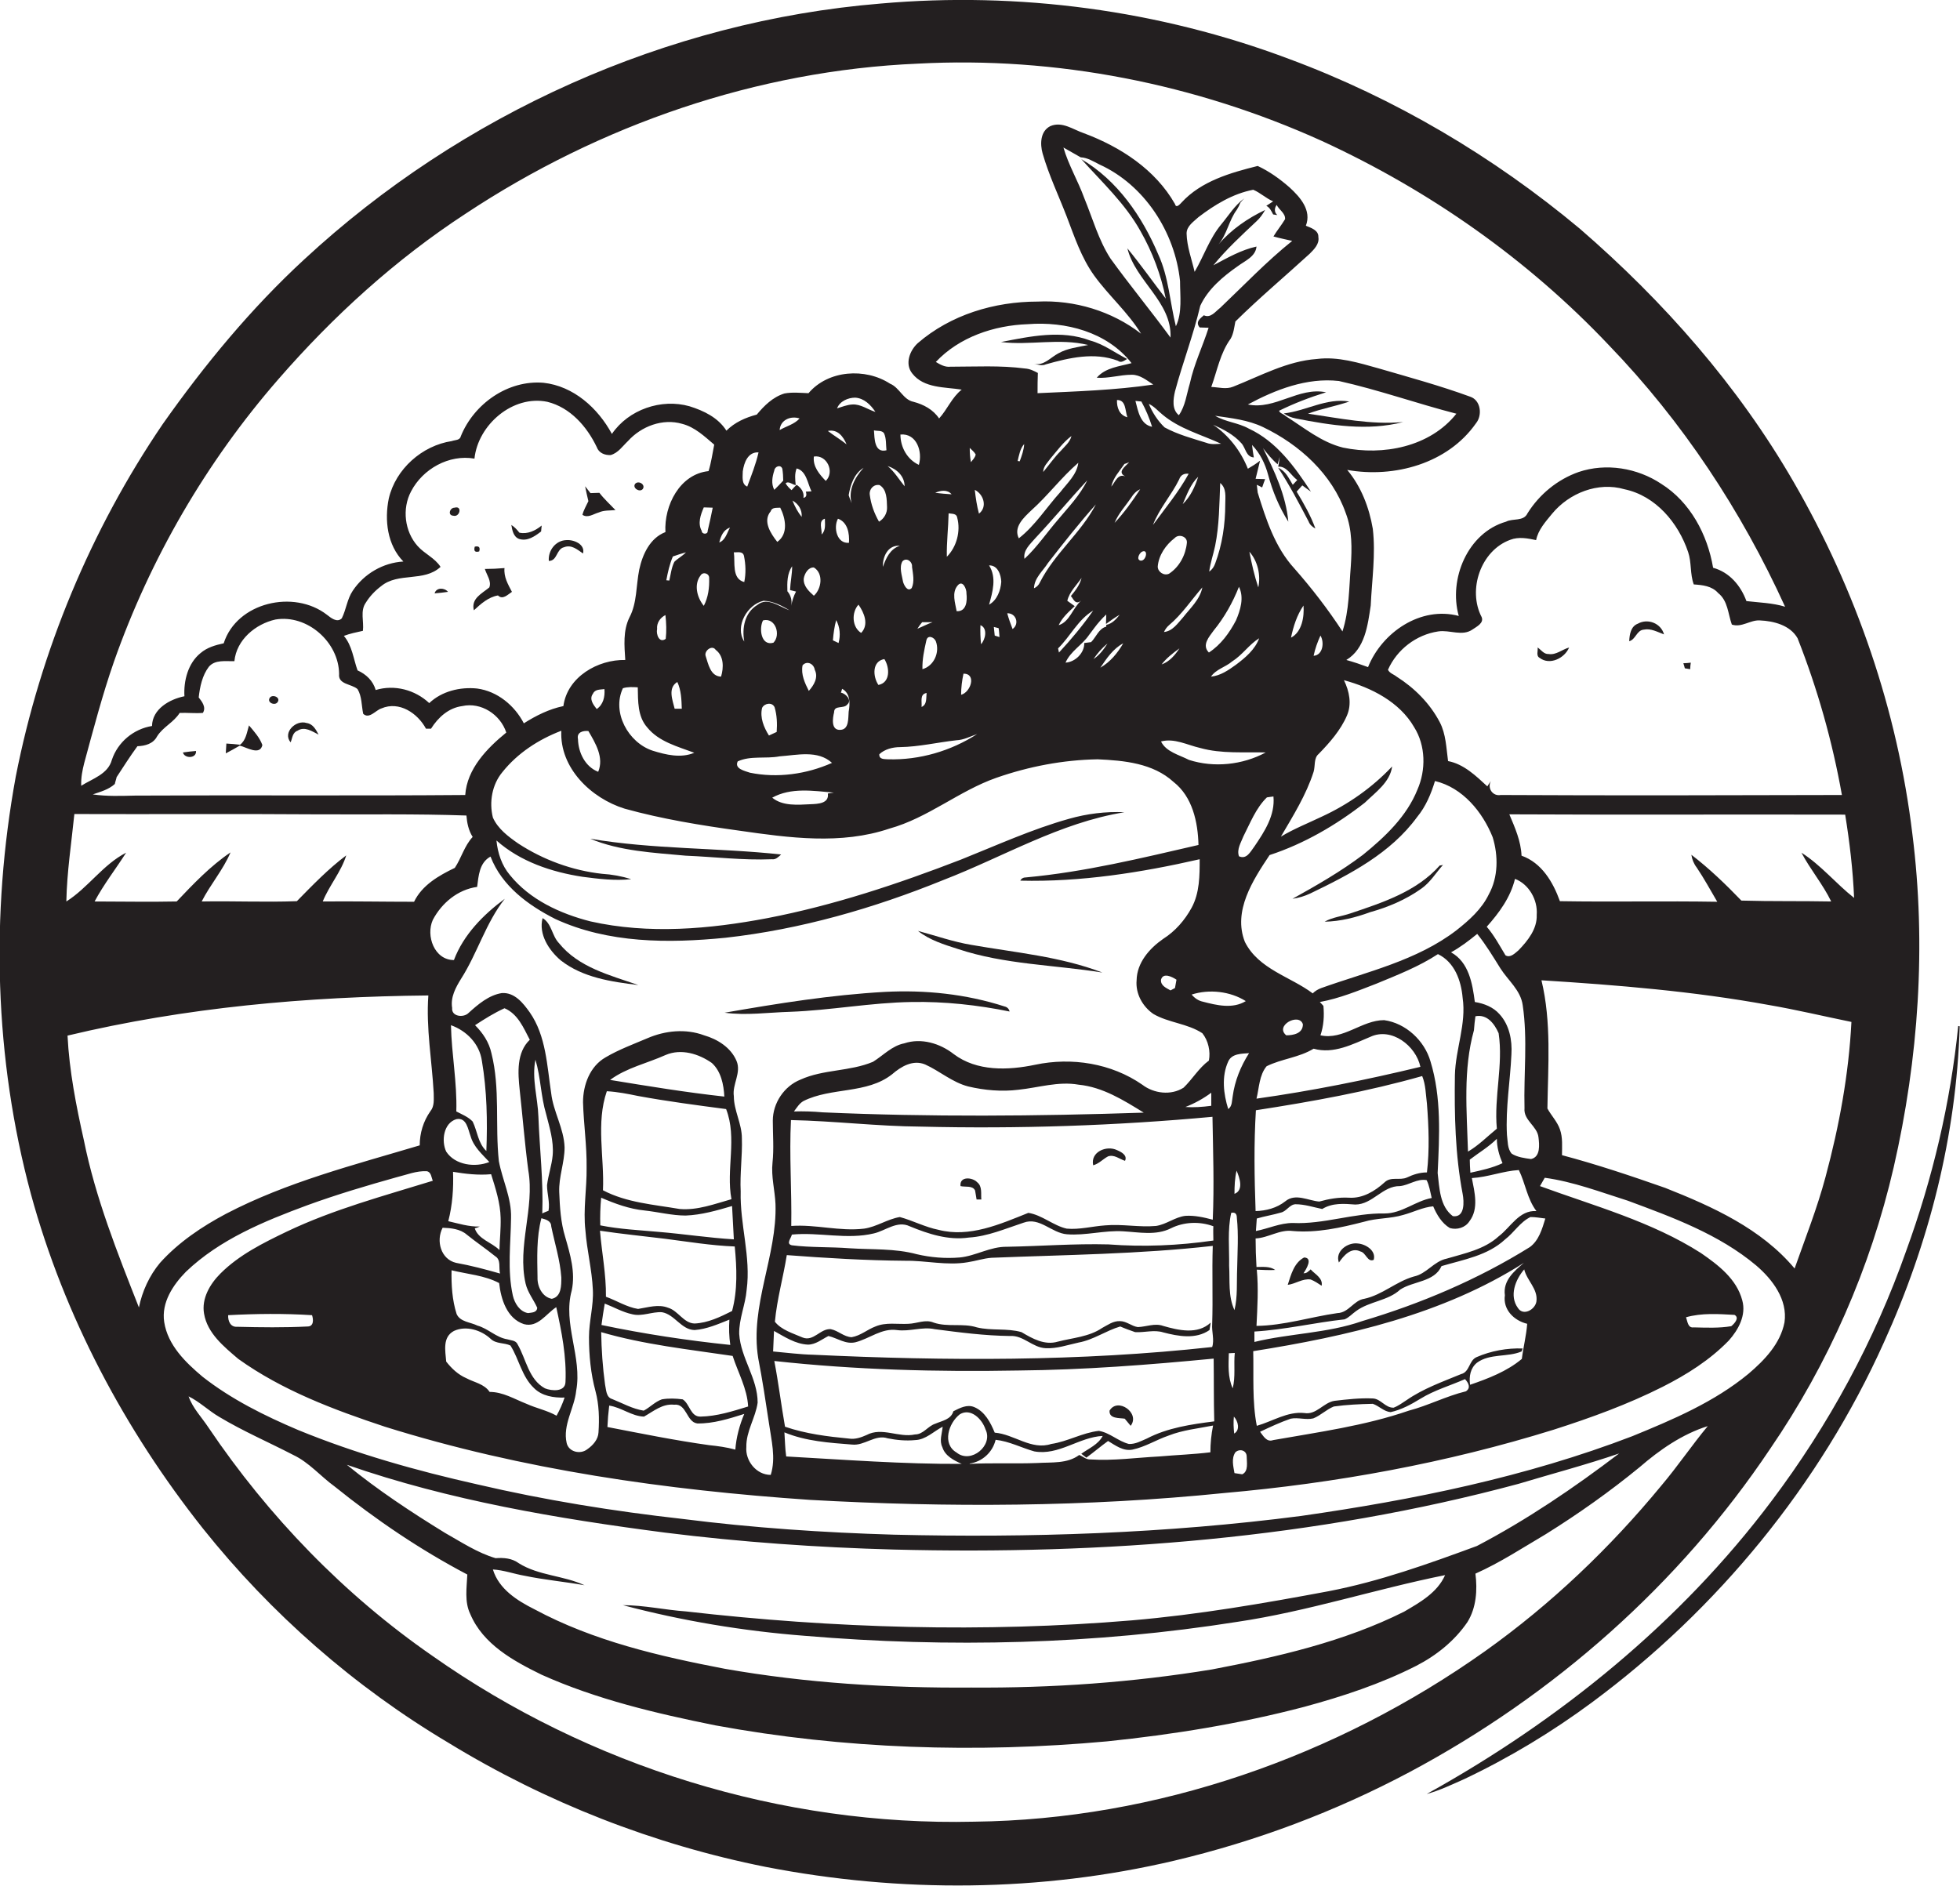 <?xml version="1.0" encoding="utf-8"?>
<!-- Generator: Adobe Illustrator 19.2.0, SVG Export Plug-In . SVG Version: 6.00 Build 0)  -->
<svg version="1.1" id="Layer_1" xmlns="http://www.w3.org/2000/svg" xmlns:xlink="http://www.w3.org/1999/xlink" x="0px" y="0px"
	 viewBox="0 0 658.9 634" enable-background="new 0 0 658.9 634" xml:space="preserve">
<g>
	<path fill="#231F20" d="M595.1,487.1c19.6-28.6,33.7-60.8,41.5-94.6c8.4-36.6,11-74.7,6.3-112c-5-41.6-18.9-82.1-39.9-118.4
		c-18.7-32.4-43.7-60.8-71.9-85.2C502,52.6,468.9,33,433.3,19.8C389.7,3.4,342.4-2.9,296,1.2c-71.8,5.9-140.9,37.1-193.7,86
		c-17.9,16.5-33.5,35.4-47.6,55.4c-24.2,35.6-41.1,76.3-49.4,118.5c-8.5,46.4-7.2,94.8,5.1,140.4c11.2,41,31.5,79.2,57.8,112.4
		c22.9,28.7,51,53.3,82.6,72.1c32.7,20,69,34.2,106.6,41.7c45.3,8.8,92.4,8.5,137.4-2.1c27.5-6.5,54.1-16.5,79.1-29.8
		C522.3,570,564.6,532.7,595.1,487.1z M613.7,395.7c-2.8,10.5-6.8,20.6-10.4,30.8c-11.2-13.4-27.6-20.8-43.5-27.1
		c-11.4-4-23-7.9-34.7-11c0-2.9,0.3-5.9-0.7-8.7c-0.9-2.6-2.9-4.6-4.2-7c0.2-14.4,1.4-29-2-43.1c25.6,1.6,51.2,3.7,76.4,8.3
		c9.3,1.6,18.5,3.8,27.8,5.7C621.5,361.2,618.3,378.6,613.7,395.7z M623.3,301.9c-6.1-4.8-11.1-11-17.7-15.2c3,5.7,7.2,10.6,10,16.4
		c-10.1-0.2-20.1,0-30.2-0.3c-5.3-5.5-10.8-10.8-16.8-15.4c0.2,1.5,0.8,3,1.8,4.3c2.5,3.7,4.6,7.6,6.9,11.5
		c-17.7-0.3-35.3,0.1-52.9-0.2c-2.3-6.4-6.1-12.9-12.9-15.3c-0.2-4.9-2.2-9.4-4.1-13.9c37.6,0.2,75.3,0,112.9,0.1
		C621.8,283.2,622.9,292.5,623.3,301.9z M496.4,456.3c-2.6,1.1-2.3,5-5.2,5.7c-6.3,2.6-12.8,4.9-18.4,8.8c-1.4,0.9-2.7,1.9-4.3,2.5
		c-2.8,0.1-4.3-3-7-3.1c-4.3-0.2-8.6,0.3-12.9,0.8c-3.7,0.6-6.1,4.8-10.1,4.1c-5.7-0.6-10.7,2.8-16,4.3c-1.6-8.2-1-16.8-1.2-25.1
		c31.5-5,63.7-12.3,91-29.7c-3.3,2.8-7.1,6-6.4,10.9c-0.7,4.8,3,8.5,7.5,9.6c-0.3,4-1.3,7.8-1.8,11.8c-5,4.2-11.3,6.6-17.4,8.7
		c-0.4-2.8,0.1-5.6,2.3-7.4c4.3-3.2,10.4-1.8,15-3.8l0.4-1C506.7,453.2,501.2,454.2,496.4,456.3z M492.8,467.8
		c-6.6,1.6-12.7,4.8-19.2,6.5c-14.8,5.1-30.3,7.2-45.6,9.9c-2.2,0.8-3.3-1.4-4.4-2.8c3.4-1.6,6.8-3.2,10.3-4.4
		c2.5-0.5,5.1,0.5,7.6-0.1c2.5-1,4.4-3,6.9-4c4.3-0.6,8.7-0.8,13.1-0.9c2.1,0.7,3.7,2.6,6,2.8c3.6-0.8,6.9-2.6,10-4.5
		c4.7-2.9,10-4.4,15-6.6C493.6,464.9,494.6,466.6,492.8,467.8z M415.8,409.5c0.6,5.7,0.2,11.4,0.1,17.1c-0.2,4.6,0.2,9.3-0.9,13.9
		c-2.2-4.7-1.5-10-1.8-14.9c0.1-5.9-0.6-12,0.7-17.8C415.2,407.5,415.8,408.1,415.8,409.5z M415,401.4c0-2.6,0.1-5.2,0.7-7.8
		C416.7,395.9,418.2,400.2,415,401.4z M414.9,482c-0.2-1.9-0.3-3.8-0.1-5.7C416.2,477.8,417,480.8,414.9,482z M413.1,455
		c0.5,0,1.5-0.1,2-0.1c-0.4,3.9,0.3,8-0.7,11.9C412.7,463,413,459,413.1,455z M415.3,488.3c1.4-1.3,3.7-0.7,3.8,1.3
		c0,2,0.7,5.1-1.5,6.1c-0.7-0.1-2-0.3-2.6-0.4C414.6,493,413.9,490.4,415.3,488.3z M414.4,368.6c-0.3,1.5-0.1,3.3-1.5,4.3
		c-1.6-5.1-2.3-11,0-16c1.2-2.7,4.5-2.6,7-2.8C417.1,358.5,415.1,363.4,414.4,368.6z M316.8,486.6c0.9,2.9,3.8,4.4,6.5,5.6
		c-19.7,0.1-39.3-1.4-59-2.5c-0.4-2.7-0.4-5.4-0.6-8.1c7.2,3,15.1,3.5,22.7,4.1c4.2,0.5,7.8-3.5,12-2.1c3,0.6,6.1,0.9,9.2,0.6
		c3.6-0.1,6.2-2.9,9.3-4.5C316.7,482,315.7,484.4,316.8,486.6z M321.6,488.4c-5-2.9-2.7-10,1.1-12.9c3.7-2.2,7.5,1.7,8.6,5.1
		C334,486,326.4,492.3,321.6,488.4z M325.9,492.1c4.3-0.6,7.8-3.8,8.8-8c4.6,0.5,8.7,2.7,13,3.9c8.2,1.5,15-4.8,23-5.2
		c-1.5,2.9-4.7,4.2-7.2,6c0.4,0.3,1.3,1,1.7,1.3c2.5-1.8,4.8-3.8,7.3-5.6c2.5,1.5,5.1,3.5,8.2,2.9c4.3-0.9,8-3.3,12.1-4.7
		c4.8-1.9,10-2.4,15-3.4c-0.6,3-0.9,6-0.9,9c-5.7,0.7-11.5,0.9-17.2,1.4c-7.7,0.4-15.4,1.5-23.1,1c-1.5,0.1-2.5-1-3.8-1.5
		c-4,3-9.3,2.4-14.1,2.7c-7.6,0.3-15.2-0.1-22.7,0.3V492.1z M385.5,483.7c-1.9,0.8-3.8,1.9-6,1.8c-3.6-0.9-6.4-3.8-10.1-4.4
		c-5.5,0.6-10.5,3.6-16,4.4c-6.7,2.2-12.5-3.3-19-3.8c-1.4-3.4-3.3-7.1-6.9-8.6c-2.4-1-4.8,0.3-7,1.4c-0.8,2.8-3.8,3.2-6.1,4.2
		c-2.5,0.8-4,3.6-6.8,3.6c-5.5,1.2-11.1-2.6-16.3,0.2c-1.8,0.8-3.8,1.5-5.8,1.2c-7.3-0.7-14.6-1.6-21.6-4
		c-1.3-7.4-2.2-14.8-3.6-22.1c27.3,3,54.7,3.7,82.1,3.2c21.9-0.2,43.8-1.9,65.6-4c0.1,7,0,14,0.2,21.1
		C400.5,478.9,392.6,480,385.5,483.7z M254.9,456.7c1.4,7.2,2.5,14.5,3.6,21.8c0.8,5.7,2.4,11.7,0.6,17.4c-4.9,0-8.6-4.8-8.2-9.4
		c-0.1-5.3,3.1-9.8,3.8-14.9c0-8.2-5.7-15-6.2-23.1c-0.1-5.1,2.1-9.8,2.5-14.8c1.5-11.1-2.3-22-2-33.1c-0.3-6,0.6-12,0.4-17.9
		c0-4.9-2.7-9.3-2.7-14.1c-0.6-4,2.6-7.9,0.9-11.9c-1.9-4.5-6.4-7.3-10.9-8.6c-6.2-2.3-13.1-1.6-19.1,1c-4.7,2-9.6,3.8-14,6.4
		c-5.3,3-7.6,9.3-7.6,15.1c0.2,7.3,1.3,14.6,1.2,22c0.1,7-1.2,14.1-0.4,21.1c0.5,6.7,2.2,13.2,2.5,19.9c0.3,5.4-1.3,10.6-1.3,16
		c0,6.1,0.6,12.3,2.2,18.2c1.2,4.5,1.3,9.2,1,13.8c-0.1,2.4-1.9,4.4-3.8,5.7c-2.3,1.8-6.2,0.9-6.9-2.1c-1.4-6.1,2.6-11.7,3.2-17.6
		c2.1-11.3-4.6-22.5-1.5-33.7c1.3-6.1-0.5-12.1-2.2-18c-1.5-4.9-1.8-10-2-15.1c-0.2-5.1,1.8-9.9,1.8-15c-0.2-6.4-3.8-12-4.5-18.2
		c-1.4-9.2-1.7-19.3-7.2-27.2c-2.2-3.1-5.1-6.8-9.4-6.5c-4.4,0.7-8,3.8-11.2,6.7c-1.7,1.7-5.8,1.2-5.5-1.7c-0.6-3.6,1.2-6.9,3-9.8
		c5.5-8.6,8.3-18.8,14.7-26.9c-7.2,5.3-13.9,12.1-17.1,20.6c-6.6,0-9.5-8.2-7.1-13.5c3-5.7,8.4-10.2,14.9-11.1
		c0.5-3.7,0.7-8.1,4.5-10.2c3.8,9.9,12.7,16.4,21.8,21c17.8,8.2,38,8.2,57.2,6.3c25.2-2.8,49.8-9.9,73.2-19.4
		c20.2-7.8,39.2-19.3,60.9-22.8c-6.3-0.3-12.6,0.5-18.6,2.2c-12.5,3.5-24.3,8.9-36.3,13.7c-21.2,8.2-42.8,15.4-65.1,19.7
		c-19.5,3.7-39.9,5.5-59.5,1.1c-10.2-2.6-20.4-7.3-27.1-15.6c-2.7-3.2-4.1-7.4-4.5-11.6c8,7.1,18.5,10.6,28.9,12.2
		c5.4,0.7,10.9,1.4,16.4,0.8c-3.2-1-6.5-1.6-9.8-1.8c-10-1.1-19.8-4.7-28.2-10.2c-3.3-2.3-6.8-4.9-8.5-8.7
		c-1.3-5.2-0.3-11.1,3.2-15.3c5.1-6.4,12.2-11,19.8-13.9c-0.6,12.5,10,22.7,21.3,26.2c12.6,3.5,25.6,5.6,38.6,7.4
		c16.7,2.4,34.1,4.8,50.4-0.7c13-3.6,23.4-12.7,36-17.1c10.9-3.8,22.4-6,34-6.2c8.9,0.4,18.6,1.3,25.5,7.6c6.4,5,8.2,13.5,8.4,21.2
		c-19.1,4.4-38.3,9.1-57.9,10.9c-0.9,0-1.6,0.3-2,1.1c20.3,0.5,40.6-2.7,60.3-7.2c0,5.5,0,11.3-2.7,16.3c-2.3,4.2-5.5,7.9-9.6,10.5
		c-4.6,3.2-8.8,8-8.9,13.9c-0.4,4.5,2,8.8,5.6,11.3c5.1,3,11.5,3.2,16.5,6.5c2,2.5,2.8,6.1,2.2,9.2c-3.4,2.5-5.5,6.2-8.5,9.1
		c-4.2,2.7-10,2-13.9-1c-10.4-7.2-23.7-9.3-36-6.7c-9.1,1.9-19.6,2.3-27.4-3.6c-4.6-3.6-10.9-5.5-16.6-3.6c-4.1,0.8-7,4-10.5,6.2
		c-7.8,3.3-16.7,2.5-24.4,6c-5.5,2.2-9.3,7.9-9.3,13.8c0,4.7,0.4,9.4-0.1,14.1c-0.5,4.7,0.8,9.3,1,13.9
		C261.3,422.2,252,439,254.9,456.7z M235.5,476.3c-3.4,0.1-3.6-4.3-6-5.8c-2.3-0.3-4.7-0.4-7,0c-2.3,0.8-4,2.7-6.1,3.8
		c-3.8-0.6-7.1-2.5-10.6-3.9c-2.1-0.6-2-3.2-2.4-4.9c-0.8-5.8-1.2-11.7-1.3-17.6c14.4,4.2,29.4,5.8,44.2,8c1.8,5.6,4.9,11,5.2,17
		C246.3,474.5,241,476.2,235.5,476.3z M250.2,475.4c-1.6,3.8-2.7,7.9-3,12c-2.9-0.8-5.9-1.2-8.8-1.5c-11.5-1.6-22.8-3.9-34.2-6.1
		c0.1-2.4,0.3-4.8,0.6-7.2c4.1,0.6,7.6,3.6,11.7,3.7c3.2-1.8,6.2-4.4,10.1-4c4.3-0.5,4.1,5.8,7.8,6.3
		C239.8,478.7,245.1,477,250.2,475.4z M214.5,368.5c9.8,1.8,19.7,3.1,29.6,4.4c3.8,9.8-0.1,20.3,1.8,30.3
		c-5.7,1.6-11.4,3.8-17.4,3.3c-8.7-1.5-17.8-2.1-25.8-6.3c0.5-11.1-2.4-22.6,1.3-33.3C207.6,367.1,211.1,367.8,214.5,368.5z
		 M205.1,363.1c5.5-4.1,12.5-5.6,18.7-8.4c5.2-2.2,11.1-0.4,15.5,2.7c3.1,2.8,4,7.3,4.2,11.3C230.7,367.3,217.9,365.2,205.1,363.1z
		 M216.7,407c4.6,0.5,9.2,1.7,13.8,1.7c5.3-0.2,10.5-1.7,15.6-3.2c0.2,3.7,0.4,7.5,0.6,11.2c-8.4-0.5-16.8-1.8-25.2-2.5
		c-6.6-0.6-13.2-0.9-19.7-2.2c-0.1-3.1,0-6.2,0.3-9.3C206.7,404.7,211.6,406.5,216.7,407z M223.5,416.5c7.8,1,15.6,2.3,23.5,2.6
		c0.7,7.2,1,14.7-0.9,21.7c-4,2-8.1,4-12.6,4.2c-3.7-0.1-5.5-4.3-8.9-5.3c-3.3-1.3-6.8-0.1-10.1,0.4c-3.8-0.6-7.2-2.8-10.8-4.1
		c0.1-7.5-1.4-14.8-2-22.2C209,414.9,216.2,415.6,223.5,416.5z M245.5,452.2c-14.5-1.5-29-3.7-43.3-6.7c0.3-2.4,0.7-4.8,1.1-7.2
		c3.1,1.2,6,2.9,9.3,3.6c3.3,0.8,6.6-0.9,9.9-0.7c4.3,0.7,6.5,5.9,11,6c4.1-0.3,7.9-2,11.7-3.5C245,446.6,245.1,449.4,245.5,452.2z
		 M174.7,366.4c1,9,1.7,18.1,2.9,27.1c2.2,12.7-3.8,25.4-0.9,38.1c0.7,3,2.7,5.4,3.9,8.1c-0.1,1.7-1.9,1.6-3.1,1.8
		c-2.8-0.5-4.5-3.3-5.1-5.9c-1.9-8.6-0.7-17.4-0.6-26.1c0.2-6.7-2.9-12.7-4.1-19.1c-1.3-12.1,0.5-24.4-2.5-36.3
		c-0.8-3.7-2.9-6.8-5.5-9.4c3.2-2.1,6.4-4.1,9.9-5.7c4.5,1.9,6.4,6.6,8.5,10.6C173.6,353.9,174.1,360.7,174.7,366.4z M185.8,388.4
		c-0.3,3.4-1.5,6.7-1.9,10.1c0,2.9,1,5.7,0.5,8.6c-0.5,0.2-1.6,0.6-2.1,0.9c0.4-10.9-0.9-21.7-1.3-32.5c-0.2-6.4-2.3-12.8-1-19.2
		c1.8,6,1.8,12.3,3.6,18.3C184.7,379,186.2,383.6,185.8,388.4z M188.7,429.5c0,2.6,0.1,6.5-3.2,7.2c-3.2-0.6-4.9-4.1-4.8-7.2
		c-0.1-6.6-0.4-13.4,1.3-19.9c1.5,0.4,3.3,0.9,3.3,2.7C186.5,418.1,188.3,423.7,188.7,429.5z M150.7,410.6c1.4-5.4,1.8-11,1.6-16.6
		c4.2,0.7,8.5,1.2,12.8,0.8c1.5,4.8,3.1,9.7,3.2,14.7c0.1,3.6-0.3,7.2-0.4,10.8c-2.6-2.6-7.1-3.6-8.3-7.3c0.4-0.1,1.3-0.4,1.7-0.6
		C157.6,412.5,154.2,411.4,150.7,410.6z M162,356.7c1.7,10,1.9,20.2,1.5,30.3c-2.8-2.6-3-6.6-4.6-9.9c-1.5-1.6-3.6-2.4-5.5-3.4
		c0.3-9.7-1.6-19.3-1.8-29C156.9,346.6,161.2,351,162,356.7z M153.4,376.3c3.5-0.7,3.9,3.4,4.8,5.7c1,3.6,3.9,6.1,6.3,8.7
		c-4.7,1.9-11.5,1.1-14.5-3.5C148.3,383.6,149.1,377.6,153.4,376.3z M156.9,415.1c3.1,2.5,6.5,4.8,9.6,7.3c2,1.2,1.1,3.9,1.6,5.8
		c-4.9-1.4-9.8-2.7-14.8-3.6c-5.1-1.2-6.8-7.4-4.5-11.8C151.6,412.9,154.7,413.2,156.9,415.1z M152.6,447.5
		c4.1-1.9,9.2-0.3,12.4,2.7c1.8,1.7,4.5,1.2,6.6,2.2c2.9,4.6,3.8,10.4,7.9,14.3c2.7,2.7,6.6,3.3,10.3,3.2c-0.7,2.1-1.6,4.1-2.7,6.1
		c-3.2-1.8-6.8-2.5-10.1-4c-4.1-1.6-7.9-4-12.4-4c-1.8-2.7-5.2-3.2-7.8-4.6c-2.8-1.2-5-3.3-6.8-5.6
		C149.7,454.1,148.7,449.6,152.6,447.5z M183.2,466.8c-5.5-3-6.3-9.8-9.2-14.8c-0.6-1.4-2.3-1.3-3.5-1.7c-3.7-0.6-6.4-3.6-10-4.6
		c-2.4-1.2-5.8-1.2-7-3.9c-1.5-4.7-1.8-9.8-1.7-14.7c5.3,1.3,11.1,1.7,16,4.3c0.6,5.4,2.6,11.9,8.3,13.8c4.7,1.3,7.5-3.5,10.9-5.7
		c1.8,8.2,3.5,16.7,3.1,25.2C190,468.1,185.4,467.7,183.2,466.8z M66.8,234.5c0.4-3.6,1.2-7.4,3.4-10.3c2.1-2.5,5.7-1.8,8.6-1.9
		c0.7-7.2,7.1-12.5,13.8-14c10.7-1.8,21.3,7.6,21.4,18.3c-0.4,3.6,4.2,3.3,6.2,5.1c1.5,2.5,1.3,5.5,1.9,8.3c2,1.9,4.2-1.2,6.1-1.8
		c6-2.6,12.2,1.6,15,6.8c0.4,0,1.3,0,1.7,0c2.4-3.8,5.9-7,10.5-7.6c6.3-1.4,12.8,2.8,14.8,8.9c-6.5,5.3-13.2,12.2-13.8,21
		c-37,0.3-74,0-111,0.2c-4.7,0.1-9.5,0.3-14.2-0.4c2.6-0.9,5.3-1.6,7.4-3.5c0.1-0.6,0.5-1.7,0.6-2.3c2.3-3.5,4.5-7,7-10.4
		c2.6-0.1,5.3-0.8,6.6-3.3c2-3.2,5.6-4.7,7.6-7.9c2.6-0.1,5.2,0.2,7.8,0C69.4,237.8,67.9,235.9,66.8,234.5z M123,202.6
		c1.3-2.1,3.1-4,5.1-5.5c5.8-4.8,14.4-1.3,20-6.5c-1.9-3-5.4-4.4-7.7-7c-4.4-4.9-5.3-12.6-2.2-18.4c3.9-7.5,12.7-12.5,21.3-11
		c1.2-11.4,12.9-21.5,24.5-19.1c7.7,1.9,13.3,8.3,16.6,15.2c0.7,2,2.7,2.8,4.7,2.7c2.5-0.7,4-3,5.8-4.7c4.5-5,11.7-7.7,18.2-5.8
		c4.3,1.1,7.5,4.2,10.8,7c-0.6,3-1,6-1.9,8.9c-9.7,1-15,11.6-14.5,20.5c-5.2,2-7.7,7.5-8.8,12.6c-1.1,5.4-0.7,11.2-3.3,16.1
		c-2.2,4.5-1.7,9.5-1.4,14.3c-9.2-0.2-19.5,5.7-20.8,15.5c-4.8,1-9.2,3.2-13.3,5.8c-3.1-6-8.9-10.8-15.7-11.7
		c-5.7-0.6-11.9,0.9-16.1,4.9c-4.8-4.5-11.7-6.3-18-4.4c-0.9-3.1-3.2-5.3-6.1-6.6c-1.4-3.9-1.8-8.3-4.6-11.6
		c2.1-0.8,4.2-1.2,6.4-1.7C122.4,208.9,121,205.4,123,202.6z M242.4,227.5c-3.6-0.1-4.3-4.3-5.2-7c-0.5-1.7,2.2-3.8,3.4-2
		C243.4,220.6,243.3,224.5,242.4,227.5z M241.8,182.4c0.5-2.1,1.4-4.3,3.6-5C244.4,179.1,243.9,181.6,241.8,182.4z M235.5,193.5
		c0.8-1.4,3-0.7,2.9,0.9c0.1,3.2-0.3,6.4-1.8,9.3C234.3,200.9,233.2,196.5,235.5,193.5z M236.6,170.6c0.8,0,2.3,0.1,3,0.1
		c-0.5,2.6-1.1,5.2-1.7,7.8c0.1,1.3-2,1.2-2,0C234.5,176,235.5,173.1,236.6,170.6z M223.7,206.8c0.3,2.7,0.4,5.4,0.1,8
		c-2.2,1.6-3.3-1.6-2.9-3.3C220.7,209.5,221.9,207.7,223.7,206.8z M233.4,253.1c-4.5,1.9-9.5,0.7-14-0.7c-8.2-2.7-13.8-12.9-10-21
		c1.6-0.5,3.3-0.4,5-0.3c0.1,4.6-0.1,9.8,3.2,13.5C221.5,249.4,227.8,251,233.4,253.1z M226.7,188.9c-1,2-1.2,4.2-1.7,6.3
		c-0.3,0-0.7-0.1-1-0.1c0.5-2.7,1.1-5.4,2.2-8c1.5-0.5,2.9-1,4.4-1.4C229.4,187,227.9,187.7,226.7,188.9z M229.2,238.3
		c-0.6,0-1.8,0-2.4,0c-0.7-2.9-2.4-7,0.9-9C229,232.1,229.1,235.2,229.2,238.3z M200.6,238.4c-1.1-1.4-2.6-3.3-1.3-5.1
		c0.7-1.6,2.4-1.4,3.9-1.6C203.4,234.3,202.8,236.9,200.6,238.4z M201.1,259.5c-4.4-1.7-6.7-6.5-6.8-11c-0.5-2.3,1.7-2.9,3.5-2.7
		C200.2,249.9,203.1,254.7,201.1,259.5z M380.5,126c2.8,0,5,1.9,7.2,3.3c-12.9,1.9-25.9,2.3-38.9,2.9c0-2.3,0-4.6,0.1-6.8
		c-1.3-0.7-2.7-1.4-4.3-1.5c-8.3-1.1-16.8-0.6-25.1-0.6c-1.8,0.2-3.4-0.7-4.9-1.6c7.9-8.4,19.6-12.3,30.9-12.7
		c12.7-1,26.7,2.6,34.9,13.1c-4.1,1.1-8.8,1.5-11.7,4.9C372.6,127.3,376.5,126,380.5,126z M407.9,89.2c4.4-5.4,9.5-10.1,14.5-14.8
		c1.2-1.1,2.1-2.4,2.9-3.8c-5.9,2.8-11.4,6.6-15.7,11.6c2.9-3.4,3.5-8.1,6.2-11.7c0.5-0.8,0.9-1.6,1.2-2.4c0.3-0.4,1-1.1,1.3-1.4
		c-3.2,2.3-5.3,5.8-7.8,8.8c-3.9,4.7-5.8,10.6-8.9,15.9c-1-4.3-2.6-8.5-2.7-12.9c0-2.5,2.4-4,4-5.5c5.5-4.2,11.6-7.9,18.4-9.2
		c2.4,1,4.3,2.9,6.7,3.9c-0.8,0.5-1.5,1-2.3,1.5c1.2,0.6,1.7,1.8,2.3,2.9c0.3,0,1,0.2,1.4,0.2c-1.1-0.9-1-2.4-0.2-3.4
		c0.7,1.6,3,2.8,2.8,4.8c-1.2,2-2.7,3.8-3.9,5.8c2.1,0.6,4.2,1,6.3,1.5c-8.6,6.9-16.2,14.9-24.2,22.5c-1.6,1.2-3.2,3.6-5.5,2.5
		c-1.1,1-3,2.2-1.4,4.1c0.8,0,2.3,0.1,3,0.1c-2,6.3-4.9,12.2-6.3,18.7c-1.1,3.6-1.5,7.6-3.7,10.7c-2.4-1.9-1.9-5.4-1.3-8
		c2.6-9.7,6.2-19,8.5-28.8c2.6-5.6,7.6-9.8,12.6-13.3c2.4-1.8,6-3.2,6.3-6.6C417.3,84,412.6,86.7,407.9,89.2z M420.9,149.6
		c2.7,2.8,4.4,6.3,5.4,10c1.5,5.6,3.7,10.9,6.8,15.8c-0.8-8.8-4.6-16.9-8.5-24.7c1.5,1.9,3,3.8,4.9,5.4c0.2-0.6,0.5-1.9,0.7-2.5
		c-0.1,0.8-0.3,2.5-0.5,3.3c2.9-0.2,4.3,3,6.4,4.5c-0.5,0.5-1,1.1-1.5,1.6c-1.3-2.1-2.4-4.7-4.9-5.7c3.8,5.8,7,11.9,10.2,18
		c0.4,1.1,1.3,1.9,2.3,2.4c-1.6-4.4-3.9-8.4-6.3-12.4c0.5-0.5,1.4-1.6,1.9-2.1c0.9,0.7,1.9,1.4,2.9,2.1
		c-5.4-8.3-11.6-16.9-20.9-21.2c-3.6-2-7.8-2.2-11.3-4.3c5.5,0.8,11.1,1.4,16.1,3.8c12.3,5.9,23.2,15.8,27.8,28.9
		c2.2,5.7,2.1,11.9,1.7,17.9c-0.6,7.3-0.5,14.8-2.8,21.9c-4.9-7.5-10.3-14.5-16.2-21.2c-6.5-7.1-9.5-16.5-12.3-25.5
		c-0.1-0.7-0.2-2-0.3-2.6c0.5,0.2,1.4,0.7,1.8,0.9c0.3-1,0.7-1.9,1-2.8c-0.8,0-2.4-0.1-3.2-0.1c0.5-2,1-4,1.5-6.1
		c-1.3,1-2.7,1.9-4.1,2.7c-2.4-6-6.4-11.2-11.7-14.8c3.4,1.5,6.9,3.3,9.5,6.2c1.5,1.6,1.5,4.6,4.2,4.8
		C421.3,152.7,421,150.6,420.9,149.6z M419.5,136c9.3-5,19.8-9.1,30.6-7.9c13.4,3,26.3,7.6,39.5,11c-8.9,11.2-24.7,14.2-38.1,11.4
		c-7.3-1.8-13.1-6.7-19.3-10.6c-0.6-0.7-2-0.9-2.2-1.8c5.1-2.5,10.3-4.5,15.8-6.2C436.5,130,428.7,137.9,419.5,136z M441.6,220.5
		c0.5-2.4,1.3-4.6,2.3-6.8C445.3,216,444.7,220.3,441.6,220.5z M434,214.4c0.8-3.8,2-7.6,4.2-10.8
		C438.5,207.3,437.7,212.5,434,214.4z M391.3,212.5c0.4-0.9,1-1.7,1.7-2.3c4.4-3.7,7.5-8.5,11.2-12.7c-0.8,4.1-4.1,7-6.5,10.1
		C395.9,209.6,394.2,212.2,391.3,212.5z M396.5,218c-1.5,2.3-3.4,4.5-6,5.4C392.1,221.3,394.3,219.6,396.5,218z M387.6,176.5
		c2.1-5.5,6.2-10,8.8-15.3c0.5-1.5,1.7-2.1,3.2-1.9C396.2,165.5,391.7,170.9,387.6,176.5z M402.8,160.3c-1.1,3.4-2.6,6.7-5.2,9.2
		C399,166.3,400.2,162.8,402.8,160.3z M394.9,180.9c1.4-1.5,4.3-0.5,4.1,1.6c-0.4,4.1-2.5,8.1-6,10.4c-1.7,0.8-3.8-0.6-3.8-2.4
		C389.5,186.7,391.9,183.2,394.9,180.9z M403.5,251.5c7.2,2,14.7,1.3,22,1.5c-7.8,4.2-17.4,5.2-25.8,2.5c-3.3-1.7-7.7-2.7-9.4-6.2
		C394.8,248.1,399.1,250.5,403.5,251.5z M411.9,169.5c0,6.8-1,13.6-3.4,20c-0.4,1.1-1,2-2,2.7c0.4-3,1.4-5.8,2-8.7
		c1.4-6.9,1.4-14,1.7-21.1C412.4,164.2,411.9,167.1,411.9,169.5z M408,212c3.6-4.4,6.4-9.4,8.5-14.7c1.8,3.6,0.5,7.8-1,11.3
		c-2.2,4.2-5.1,8.2-9.1,10.8C403.9,216.9,406.5,214.1,408,212z M423.3,214.6c-1.4,3.8-4.6,6.5-7.8,8.9c-2.5,1.8-5.2,3.7-8.4,4
		c1.7-2.5,4.9-3.2,7.1-5.1C417.7,220.2,419.9,216.7,423.3,214.6z M420,185.5c2.8,3.1,3.9,7.9,3,12
		C421.7,193.6,420.8,189.6,420,185.5z M418,281.2c2.3-4.5,4.2-9.5,7.9-13.1c0.5-0.1,1.6-0.2,2.2-0.3c0.6,6.3-3,11.8-6.4,16.8
		c-1.3,1.7-2.6,4.5-5.2,3.3C415.7,285.5,417.2,283.3,418,281.2z M410.5,149.2c-1.7,0.1-3.4,0.3-4.9-0.3c-4.8-1.5-9.7-2.8-14.1-5.2
		c-2.3-2.2-4.1-5-5.3-7.9c1.8,0.8,3.1,2.4,4.6,3.6C396.5,144.2,403.8,146.1,410.5,149.2z M346.7,171.6c5.6-5,10.1-11.1,15.8-16
		c-0.5,4-3.7,6.8-6,9.8c-4.7,5.2-8.5,11.3-14,15.6C340.6,177.2,344.2,174,346.7,171.6z M342.1,155c0.5-2,0.8-4.1,2.2-5.7
		c-0.1,2-0.8,3.9-1.5,5.8C342.7,155.1,342.3,155,342.1,155z M350.7,158.7c0-1.9,1.5-3.2,2.5-4.6c2.2-2.6,4.3-5.5,7-7.5
		c-0.5,2.1-2.3,3.5-3.6,5C354.5,153.7,352.7,156.3,350.7,158.7z M348,181c6-6.4,11.6-13.1,17.5-19.5c-2.4,5-6.3,9-9.8,13.2
		c-3.8,4.4-7.1,9.3-11.3,13.2C343.9,185,346.3,183,348,181z M352.3,189.3c5.2-6.7,10.5-13.4,16.1-19.7c-5,9.6-13.9,16.5-18.8,26.2
		c-0.4,0.9-1.1,1.6-2,2C347.7,194.3,350.6,192,352.3,189.3z M363.5,201.9c-2.9,2.5-3.9,7.2-7.6,8.3c1.2-2.6,3.4-4.5,5.4-6.4
		c-0.8-0.6-1.7-1.2-2.5-1.8c0.7-3,3.1-5.2,4.8-7.7c-0.6,2.4-2.1,4.3-3.6,6.1C360.9,201.4,361.5,203.6,363.5,201.9z M367.5,205.3
		c-3.5,5-7.4,9.7-11.5,14.1c-0.1-0.3-0.2-1-0.3-1.4C359.8,214,362.4,208.3,367.5,205.3z M366.1,213.5c0.6-0.8,1.2-1.6,1.8-2.4
		c1.2-1.6,2.5-3.1,4-4.5c0,0.8-0.1,2.4-0.1,3.2c1.5-1.1,3-2.2,4.6-3.1c-1.2,1.5-2.5,3-4.5,3.4l0,0.6c-2.5,0.6-3.4,3.5-5.1,5.2
		c-0.6,0.1-1.7,0.2-2.3,0.3c0.1,3.3-3,6.4-6.3,6.6C359.9,218.9,363.8,216.9,366.1,213.5z M378,156c0.4-0.1,1.2-0.4,1.6-0.6
		c-1.3,1.5-4.2,3.3-1.3,4.8c-2.5-1.1-3.4,1.9-4.7,3.4C374.2,160.6,376.4,158.4,378,156z M375.5,134.5c3.1-0.1,2.7,3.7,3.5,5.8
		C376.3,139.6,375.4,137,375.5,134.5z M372.3,216.4c-1.3,2-2.7,3.9-4.7,5.2C368.9,219.7,370.4,217.9,372.3,216.4z M377.6,216.3
		c-1.9,3.3-4.4,6.3-7.7,8.2C372,221.4,374.2,218.1,377.6,216.3z M374.7,175.8c1.3-3.2,3.7-5.7,5.6-8.5c0.7-1.2,1.7-2.2,3-2.8
		C380.7,168.5,377.9,172.4,374.7,175.8z M383.9,185.5c2.3-1.1,1.4,3.3-0.5,3C381.9,188.1,383,186,383.9,185.5z M381.7,134.8l2,0.2
		c1.5,2.7,2.7,5.6,3.6,8.5C383.3,142.7,382.6,138.2,381.7,134.8z M395.3,109.7c-2-8-2.4-16.5-5.9-24.1c-5.4-12.8-13.8-25-25.9-32.1
		c7,7.8,14.8,15,19.9,24.2c4,7,6.9,14.7,8.5,22.7c-4.3-5.6-8.4-11.4-12.9-16.9c2.7,11,15,18,14.5,30c-6.6-9-13.7-17.6-20.2-26.6
		c-4-6.2-6-13.5-8.8-20.3c-2.1-5.8-5.3-11.1-7-17c1.9,1.1,3.9,2.2,5.8,3.3c2.3,0.1,4.3,1.4,6.3,2.4c15.2,6.9,25.4,22.8,27.1,39.2
		C396.7,99.5,397.5,105.1,395.3,109.7z M340.4,211.5c-0.7-1.8-1.3-3.5-1.8-5.3C341.6,206.1,342.8,209.8,340.4,211.5z M332.5,203.3
		c1.2-4.3,2.6-9.1,0-13.2c2.9-0.1,4,3.1,4.1,5.5C336.4,198.5,335.2,201.8,332.5,203.3z M336,214.2c-0.4-0.1-1.2-0.4-1.6-0.5
		c-0.1-1-0.2-1.9-0.3-2.9c0.4,0.1,1.2,0.3,1.6,0.4C335.9,212.2,335.9,213.2,336,214.2z M302.6,251.2c6.3-0.1,12.6-1.6,18.9-2.3
		c2.5-0.1,4.7-1.3,7-2.1c-8.8,5.7-19.4,8.8-29.9,8.5c-1.3-0.1-3.1,0.1-3-1.7C297.4,251.9,300.1,251.2,302.6,251.2z M295.3,230.3
		c-1.9-2.8-2.2-8,2-8.7C299.1,224.4,299.4,229.5,295.3,230.3z M303.4,188.7c1.4-1.4,3.4,0.2,3.2,1.9c0.3,2.3,0.9,4.9-0.1,7.1
		c-1.4,1.5-2.6-1-2.9-2C303.2,193.4,302.2,190.7,303.4,188.7z M311.5,233c-0.2,1.7,0.2,3.9-1.7,4.7C310,235.9,309.1,233.4,311.5,233
		z M323.1,233.6c0-2.4,0.3-4.8,0.8-7.1C328.4,226.5,326.3,232.8,323.1,233.6z M326,150.6c0.7,0.7,1.5,1.3,2,2.2
		c-0.2,1.1-1,1.8-1.6,2.6C326.1,153.8,326,152.2,326,150.6z M327.7,164.7c3,1.5,4.3,5.8,1.4,8C328.4,170.1,328,167.4,327.7,164.7z
		 M329.6,210.2c2.5,1,1.7,4.8,0.2,6.4C329.6,214.5,329.5,212.4,329.6,210.2z M324.9,199.6c0.3,2.4,0,6.1-3.3,5.9
		c-0.5-2.8-1.7-6.2,0.3-8.6C323.6,194.8,325,198,324.9,199.6z M318.3,187.2c-0.1-4.9,0.5-9.7,0.6-14.6c1.2,0.2,2.7,0,2.9,1.5
		C323,178.6,321.6,183.9,318.3,187.2z M314.4,165.7c1.7-0.8,4.1-1.2,5.5,0.5C318,166.1,316.2,165.9,314.4,165.7z M314.6,215.6
		c1.4,3.7-0.6,8.3-4.5,9.4c-0.1-3.3,0.6-6.5,1.3-9.6C311.8,213.3,314,214.2,314.6,215.6z M308.4,211.4c0.5-0.8,1-1.5,1.6-2.2
		c1.2,0,2.4,0,3.5,0C311.8,209.8,310.1,210.7,308.4,211.4z M308.9,156.3c-3.9-1.8-6.2-5.9-6.2-10.2
		C308.2,145.6,310.2,151.9,308.9,156.3z M304.1,163.5c-1.9-2.3-3.4-4.9-5.7-6.8C301.5,157.7,304.1,160.1,304.1,163.5z M302.5,183.5
		c-3.3,1.1-4.6,4.1-5.7,7.1C296.7,187.1,298.5,183.2,302.5,183.5z M295.5,175.4c-1.6-2.8-2.7-5.8-3.1-9c-0.3-1.9,1.3-3.7,3.3-3.3
		c2.5,1.5,2.4,4.9,2.5,7.4C298.3,172.5,297.2,174.4,295.5,175.4z M293.8,144.7c1.1,0.3,2.7-0.1,3.4,1c0.8,1.8,0.6,3.8,0.8,5.7
		C293.9,152.4,294,147.4,293.8,144.7z M286.5,136c-1.8,0.1-3.4,0.8-5.1,1.3c0.9-2.4,3.7-3.6,6.1-3.6c3,0.2,5.2,2.4,6.8,4.8
		C291.7,137.7,289.3,135.8,286.5,136z M286.3,169.2c-0.4-0.9-0.7-1.8-1-2.7c0.6-3.5,1.8-7.2,5-9.2
		C287.2,160.7,285.1,165,286.3,169.2z M272.5,270.4c-4.3,0.2-9.4,0.7-12.9-2.2c6.3-3.5,13.8-2.3,20.7-1.7c-0.7,0.1-1.4,0.2-2,0.3
		C278.8,270.2,274.9,270.3,272.5,270.4z M260,216.1c-4.2,1.2-4.9-4.8-3.5-7.5C260.7,207.5,262.6,213.5,260,216.1z M261.1,246.1
		c-0.6,0.3-2,0.9-2.6,1.2c-1.7-2.7-3.1-6-2.3-9.3c0.8-1.6,3.4-2,4.2-0.2C261.2,240.5,261.3,243.3,261.1,246.1z M262.1,254.3
		c5.8-0.4,12.8-2.2,17.6,2.2c-8.5,3.8-18.4,5.2-27.6,3.3c-1.7-0.6-5.3-1.3-4.1-3.8C252.3,254,257.4,255.2,262.1,254.3z M264.7,198.8
		c-0.1-2.9-0.1-6,1.6-8.4c0,2.7-0.6,5.3-0.7,8c0.5,0.1,1.5,0.4,2,0.5c-0.8,1.5-1.3,3.1-1.6,4.8C266.3,201.9,265.9,200.2,264.7,198.8
		z M266.4,168.3c2,1.1,3.3,3.1,3.1,5.5C268.2,172.2,267.2,170.3,266.4,168.3z M269.8,223.7c1.5-1.7,3.8-0.5,4.1,1.5
		c1.3,2.6-0.3,5.2-2,7.1C270.6,229.7,269.2,226.8,269.8,223.7z M277.3,174.4c0,1.8,0.4,3.9-1.1,5.3
		C276.4,177.9,275,175.1,277.3,174.4z M280.4,239.5c0-2.6,3.3-1,4.5-2.7c1.6-1.4-0.7-3.7-2.2-3.9c0.1-0.3,0.3-1,0.4-1.3
		c2.8,1.5,2.7,5,2.2,7.7c-0.2,2.1,0.2,6-2.8,6.1C279.3,245.6,279.9,241.5,280.4,239.5z M281.1,208.5c1.3,2.4,1.5,5.1,0.8,7.7
		c-0.6-0.3-1.3-0.6-1.9-0.9C280.2,212.9,280.5,210.7,281.1,208.5z M281.7,174.4c3.3,1.2,3.9,5,3.7,8.1
		C281.3,182.9,280.1,177.3,281.7,174.4z M288.6,203.3c1.9,2.7,3.6,6.7,0.9,9.5C286.4,210.9,286.2,205.9,288.6,203.3z M284.6,149.4
		c-2-1.6-4.2-2.9-6.3-4.5C281.6,144.2,283.5,146.8,284.6,149.4z M277.6,161.7c-2.1-2.2-4.4-4.8-4-8.2
		C278,152.8,280.7,158.7,277.6,161.7z M273.6,190.8c3.3,2,2.6,7.2,0,9.5c-1.7-1.5-3.6-3.3-3.4-5.8
		C270.5,192.8,271.7,190.7,273.6,190.8z M270.9,165.3c0.4,1.3,0.1,1.9-0.8,2.1c0.3-1.9-0.8-3.4-2.3-4.4c-0.6,0.6-1.2,1.2-1.7,1.8
		c-0.8-0.7-1.5-1.4-2-2.3c1-0.9,2.3,0.5,3.4,0.6c-0.2-1.9-0.4-3.8,0.3-5.6c3.3,0.8,3.7,5.1,5,7.7L270.9,165.3z M262.1,144.6
		c0.2-3.4,3.7-4.9,6.7-3.9C267,142.7,264.3,143.3,262.1,144.6z M263,157.6c0.2,1.3,0.3,2.7,0.3,4c-1,1.1-2,2.1-3,3.1
		c-1.1-2-0.7-4.4,0-6.5C260.4,156.9,262.4,156,263,157.6z M262.3,170.7c1.8,3.6,2.8,8.8-1,11.5c-2.2-2.8-5-7-2.2-10.3
		C259.5,170.5,261.1,170.8,262.3,170.7z M265.4,205.2c-3.4-1.2-7.4-4.6-10.8-1.8c-4.3,2.6-5.2,7.8-4.4,12.3c-3.3-5,1-12.5,6.5-13.7
		C259.8,202.1,262.8,203.6,265.4,205.2z M251.2,163.6c-2-0.8-1.5-3.4-1.5-5.1c0.4-2.9,1.7-6.6,5.3-6.4
		C254.1,156.1,252.6,159.8,251.2,163.6z M250.1,186.9c0.6,2.9,0.7,5.9,0.1,8.8c-4.3-1.1-3-6.7-3.5-10
		C247.9,185.8,249.7,185.2,250.1,186.9z M395.5,329.4c-0.1,0.7-0.4,2.1-0.5,2.8c-0.4,0.2-1.1,0.6-1.5,0.8c-1.4-0.8-3.4-1.6-3.2-3.6
		C391,326.9,394,328.4,395.5,329.4z M407.7,410.1c-3-0.8-6.1-1.5-9.2-1.3c-3.5,0.4-6.4,2.9-9.9,3.4c-5.7,0.5-11.3-0.7-17-0.2
		c-4.4,0.3-8.7,1.5-13,1.1c-4.5-1-8.3-4.6-12.9-5.3c-9.5,3.8-19.8,8.4-30.2,5.7c-4.5-0.9-8.6-3.1-13-4.3c-4.2,0.7-7.8,3.3-12,3.9
		c-8.2,1-16.3-1.5-24.5-0.9c0.2-11.9-0.7-23.8-0.1-35.6c14.6,0.3,29.1,2.1,43.7,2.2c32.7,0.8,65.5-0.3,98-3.3
		C407.8,387.1,408.2,398.6,407.7,410.1z M407.9,417.1c-11.7,1.7-23.5,2.2-35.3,1.3c-11.4-0.3-22.8,0.6-34.1,0.8
		c-5.6-0.1-10.5,3.1-15.9,3.6c-4.8,0.4-9.7,0-14.4-1.1c-7.4-2-15-1.5-22.6-2c-6.5-0.5-13-0.2-19.4-1c-2.1-0.5-0.2-2.4,0-3.6
		c9.2-0.9,18.5,1.8,27.6-0.4c3.9-0.9,7.8-4.4,12-2.4c6.3,2.6,13,4.8,19.9,3.8c6.4-0.4,12.3-3,18.4-5c5.4-2,9.4,3.5,14.6,3.9
		c6.3,0.5,12.6-1.4,18.9-1c5.3,0.3,11,1.5,16-1c4.4-2.2,9.7-2.4,14.3-0.7C407.8,413.9,407.9,415.5,407.9,417.1z M266.9,373.7
		c1-1.3,1.8-2.7,3.2-3.5c9.4-4.7,21.3-2.3,29.8-9c3-2.6,7-5,11.1-3.3c4.9,2.2,9.1,6,14.5,7.4c5.5,1.3,11.3,1.8,16.9,1.1
		c6.7-0.7,13.4-2.9,20.2-1.7c8.1,0.8,15.1,5.2,21.9,9.4c-35.9,1.2-71.9,1.5-107.9-0.1C273.3,373.7,270.1,373.6,266.9,373.7z
		 M398.5,372.2c3.1-1.2,6-2.8,8.7-4.8c0,1.5,0,2.9,0,4.4C404.2,372.2,401.3,372.4,398.5,372.2z M260.2,447.5c3.6,2,7.2,4.4,11.4,4.6
		c2.6,0,4.7-1.8,6.9-2.9c3,0.7,5.8,2.9,9.1,2.1c4.7-1.2,8.8-4.8,13.9-4.1c4.3,0.6,8.5-1.2,12.7-0.3c8.4,1.1,16.8,2.2,25.4,2.3
		c4.4-0.3,7.5,3.9,11.9,4.1c3.8,0.2,7.4-1.1,11.1-1.9c5-0.9,9.2-4,14-5.4c1.6,0.7,3.3,1.3,5,1.9c3.2,0.2,6.4-0.9,9.5,0.1
		c5,1.3,10.9,2.4,15.5-0.8c0.1-0.6,0.3-1.9,0.4-2.5c-4.4,4.1-10.8,2.6-16,1.1c-2.8-1-5.6,0.3-8.5,0.4c-2.1-0.3-3.8-2-6-2
		c-2.3-0.1-4.1,1.3-6,2.3c-4.4,3-9.9,3.3-14.9,4.6c-4.4,1.3-8.5-1-12.2-3.2c-4.8-1.4-10.1-0.4-15-1.6c-4.7-1.5-9.8,0-14.5-1.6
		c-2.8-1.2-5.6,0.3-8.5,0.4c-3.7,0.2-7.6-0.6-11.1,0.9c-2.7,1-5,3.1-8,3.6c-2.6-0.1-4.5-2.2-7-2.7c-3.5-0.3-5.8,4.3-9.5,2.8
		c-3.2-1.4-7.1-2.5-9.3-5.3c0.7-7.6,2.8-14.9,4-22.4c13.2,1,26.5,1.8,39.8,1.9c7-0.1,14,1.7,21,0.5c2.7-0.4,5.3-1.3,8-1.5
		c24.8-1,49.7-1.2,74.4-4c-0.3,8.8,0.1,17.6-0.2,26.3c-0.2,2.5,0.8,5.3,0,7.7c-44.5,4.9-89.5,4.7-134.1,2.6c-4.5-0.1-9-0.7-13.5-1.1
		C260,452.4,260.1,449.9,260.2,447.5z M404.4,336.8c-1.5-0.3-2.8-1.2-3.8-2.4c5.9-1.9,13-1.1,18.2,2.2
		C414.4,339.3,409,338,404.4,336.8z M418.5,316.7c-4.1-10.4,2.7-20.8,8.3-29.2c11.6-3.8,22.4-10.1,32-17.6c3.6-3.5,8.5-6.9,9.2-12.2
		c-6.7,7.1-14.8,12.8-23.7,16.9c-4.6,2.2-9.4,4.1-13.7,6.7c4.1-7,8.5-14,11-21.8c0.6-2,0-4.6,1.7-6c3.7-3.8,7.4-8,9.5-12.9
		c1.7-3.9,0.8-8.2-1-11.9c9.2,2.5,18.7,7.3,23.6,15.8c3.9,6.2,4,14.4,1.1,21c-3.6,9-10.9,15.9-18.3,21.9
		c-7.4,5.6-15.6,10.3-23.7,14.8c2.1-0.3,4.1-0.9,6-1.8c13.3-6.4,27-13.5,35.9-25.7c2.9-3.5,4.7-7.8,6-12.1
		c9.3,2.2,16,10.4,19.4,18.9c1.9,6.2,1.9,13.4-1.3,19.2c-2.4,5-6.6,8.7-10.9,12.1c-13.3,10.2-30,13.9-45.4,19.4
		c-1.1,0.4-2.1,1-2.9,1.8C433.9,328.4,423.1,325.9,418.5,316.7z M510.5,319.5c-1.2,1-2.8,2.7-4.4,1.7c-2-3.3-3.8-6.7-6.3-9.6
		c4.2-4.7,8-9.9,9.5-16.1c4.7,1.8,7.7,7.1,7.3,12.1C516.8,312.3,513.6,316.3,510.5,319.5z M503.2,379.5c-3.2,2.6-6.1,5.6-9.7,7.7
		c-0.4-13.6-1.7-27.5,2-40.8c0.1-1.6,0.3-3.2,0.5-4.7c3.9-0.8,6.4,2.5,7.8,5.7C505.4,358.1,502.2,368.7,503.2,379.5z M505.1,391.1
		c-3.4,1.6-7.1,2.4-10.8,3.2c-0.1-1.5-0.2-3-0.2-4.4c3-2.3,6.4-4.3,9.1-7C503.2,385.7,504,388.5,505.1,391.1z M494,410.6
		c3.2-4.2,1.7-9.8,0.8-14.5c5.4-0.3,10.5-2.4,15.8-2.7c2.2,4.5,2.8,9.7,5.9,13.8c-5.8-0.4-8.7,5.5-12.7,8.5
		c-4.8,4.4-11.4,5.7-17.5,7.5c-4.3,0.9-6.7,5.1-11,6c-6,1.7-10.6,6.2-16.7,7.5c-3.5,0.5-5.2,4.7-9,4.8c-9.1,1.3-18,4.2-27.2,4.3
		c0.3-6.3,0.7-12.6,0.1-18.9c2.1,0.1,4.2,0.2,6.2,0.1c-1.8-1.3-4.2-1-6.3-1c-0.2-3.2-0.3-6.4-0.3-9.6c4.3-0.2,8.1-3.1,12.5-2.5
		c8.1,0.7,16.1-1.1,23.9-3.1c4.3-1.3,8.9-1,13.2-2.3c3.4-0.9,6.6-2.6,10.1-2.9c1.2,2.8,2.9,5.7,5.6,7.3
		C489.8,413.6,492.6,412.8,494,410.6z M441.6,352.6c6.7,1.9,13.1-1.5,19.1-4c7.1-3.3,15.3,3,16.8,10.1c-18.2,4.4-36.6,8.1-55.1,10.7
		c0.9-3.6,0.9-7.9,3.4-10.9C430.8,356,436.7,355.6,441.6,352.6z M438,344.4c0,3.1-3.2,3.7-5.6,3.7
		C428.4,344.8,436.8,340.4,438,344.4z M478.1,361.8c1.2,2.9,1.2,6.2,1.6,9.3c0.6,7.7,0.9,15.5,0,23.1c-2.4,0-4.6,0.7-6.7,1.7
		c-2.4,1.1-5.4-0.4-7.5,1.6c-3.3,3-7.4,5.5-12,5.2c-3.4-0.2-6.8,0.4-10,1.3c-3.7-0.3-8-2.9-11.4-0.1c-2.9,2.3-6.5,3.2-10,3.3
		c-0.4-11.3-0.6-22.6,0.1-33.9C441,370.4,459.8,367,478.1,361.8z M481.3,402.8c-5.5,1-10,5.2-15.8,5.2c-10.4-0.2-20.5,3.7-30.9,3.2
		c-4.3,0-8.2,1.9-12.4,2.7c0.1-1.4,0.2-2.8,0.3-4.2c2.7-0.8,5.4-1.2,8.1-2c1.9-0.4,2.9-2.7,4.9-2.8c3.1,0,6,1,9,1.6
		c3.4-2.1,7.3-1.8,11.1-1.5c5.8,0,9.2-6.3,15-6.2c3.1-0.3,5.8-2.6,9-2C480.5,398.6,480.8,400.7,481.3,402.8z M491.7,401.4
		c0.5,2.6,0.8,8.1-3.3,7.5c-4.4-3.3-4.5-9.5-5.1-14.5c0.6-12.5,1.3-25.4-2.4-37.5c-2-7-8.3-12.9-15.6-13.9c-7.5,0-13.7,6.8-21.4,5.1
		c1.1-3.2,1.3-6.5,1-9.9c-0.3-0.3-0.9-1-1.2-1.3c6.6-1.2,12.9-3.8,19.1-6.2c7-2.9,14.2-5.7,20.6-9.9c5.6,2.7,7.8,8.9,8.3,14.7
		c1.3,8.8-2.4,17.2-2.6,26C488.9,374.9,489.2,388.3,491.7,401.4z M510.3,439.8c-3-4.1-0.9-9.5,2.1-13c0.9,3.8,4.7,6.6,4.1,10.8
		C516.1,440.3,512.1,442.6,510.3,439.8z M514.3,419.3c-17.5,10.9-36.6,19-56.4,24.9c-11.7,4.1-24.3,4.1-36.2,7c0-1.2,0-2.3,0-3.5
		c10.2-0.6,20.2-3,30.3-4.1c1.5-0.6,2.6-1.9,3.9-2.8c4.5-3.3,10.7-3.4,14.8-7.2c4.4-2.9,11.5-2.5,13.9-7.9c7.4-2.2,15.5-3.5,21.4-9
		c3-2.3,5-5.8,8.5-7.5c1.7,0,3.3,0.3,5,0.5C518.4,413.3,517.3,417.1,514.3,419.3z M514.7,389.7c-2.2-0.3-4.6-0.6-6.5-1.8
		c-1.5-1.7-1.3-4.2-1.6-6.3c-0.5-9.1,1.1-18.1,1.5-27.1c0.3-4.8-0.7-9.9-4-13.5c-2.1-2.4-5.2-3.6-8.3-4.1c-0.8-6.2-2-13.4-8-16.7
		c3.1-1.7,6-3.9,8.8-6.2c2.9,3.6,5.3,7.6,7.8,11.6c2.6,4.1,6.8,7.3,7.5,12.4c1.7,11.5,0.3,23.1,0.6,34.6c-0.4,4.1,4.3,6,4.7,9.8
		C517.5,384.9,517.9,389,514.7,389.7z M604.3,214.6c6.7,17,11.7,34.7,14.9,52.7c-38.3,0.1-76.5,0.2-114.7,0
		c-2.7,0.5-4.6-2.3-3.3-4.7c-0.3,0.4-0.9,1.3-1.2,1.8c-3.8-3.5-7.9-7.5-13.2-8.5c-0.6-4.4-0.7-9.1-2.8-13.1
		c-3.3-6.3-8.5-11.5-14.5-15.3c-1-0.8-2.3-1.1-2.9-2.3c3-6.8,9.5-11.8,16.9-12.9c3.9-0.6,8.1,1.8,11.6-0.7c1.3-0.9,3.8-2.1,3-4.1
		c-4.8-9.2-0.3-22.4,9.6-26c2.8-1.1,5.9-0.5,8.7,0.1c0.7-3.5,3.2-6.2,5.4-8.9c5.7-6.9,15.4-10.8,24.3-8.2
		c10.5,2.2,18.1,11.3,21.4,21.1c1.2,3.5,0.6,7.4,1.9,10.9c2.9,0.2,6.1,0.5,8.2,2.9c3.3,2.6,3.3,7,4.6,10.6c3.3,1.1,6.2-1.6,9.4-1.4
		C596.3,208.8,601.8,210.2,604.3,214.6z M28.3,256.6c3.1-11.4,6.1-22.9,10-34.1c12.2-34.7,31-67.1,55.2-94.9
		c18.5-21.3,39.5-40.4,63.1-55.8c45-29.8,97.9-48.1,151.9-50.4c46.5-2.5,93.5,6.8,135.9,26c36.1,16.6,69.2,39.8,96.5,68.7
		c24.7,25.6,44.5,55.6,59.2,87.9c-4.2-1.3-8.8-1.4-13-1.9c-1.9-5.2-5.7-9.7-11.2-11.2c-1.9-11.2-7.7-22.1-17.4-28.2
		c-8.1-5.4-18.6-7.1-27.8-4c-7.1,2.5-13.2,7.5-17.2,13.9c-1.3,2.8-4.9,1.6-7.2,2.8c-12.9,3.7-19.4,19.3-15.9,31.7
		c-12.8-3.4-25.8,5.5-30.5,17.2c-2.4-0.9-4.8-1.7-7.3-2.4c6.3-3.8,7.2-11.7,8.2-18.3c0.4-8.6,1.7-17.2,0.7-25.8
		c-1.2-7.1-3.9-14.2-8.6-19.8c15.8,2.8,33.8-2.1,43.3-15.7c2.2-2.7,1.6-7.7-1.9-8.9c-10.1-3.7-20.4-6.5-30.7-9.5
		c-6.8-1.9-13.8-4.1-20.9-3.2c-10,0.7-19,5.7-28.1,9.3c-2.4,1-4.9,0.2-7.4,0.1c2-5.5,3-11.4,6.5-16.2c1-1.7,1.2-3.8,1.6-5.8
		c8-7.9,16.7-15.2,25-22.8c1.5-1.5,3.3-3.3,2.9-5.6c0.1-2.3-2.5-3.1-4.2-3.8c2-5.2-1.9-9.6-5.5-12.9c-3.2-2.8-6.8-5.4-10.7-7.2
		c-9.2,2.3-19,5.1-25.6,12.3c-0.5,0.5-1.8,2.1-2.2,0.5c-6.6-11.6-18.3-19.2-30.6-23.8c-3.6-1.2-7.3-4.1-11.3-2.4
		c-3.4,1.7-3.5,6-2.6,9.2c2.1,7.3,5.4,14.2,8.1,21.2c2.6,6.8,4.9,13.8,9.2,19.8c4.9,6.8,11.4,12.4,15.8,19.6
		c-9.8-7.6-22.4-11.4-34.8-10.8c-14.5,0-29.2,4.4-40.3,14c-2.7,2.5-4.4,7-1.8,10.2c3.9,5,11,4.5,16.6,5.4c-3.3,2.6-4.8,6.6-7.6,9.7
		c-2-3-5.2-4.7-8.6-5.6c-3.5-0.7-4.7-4.8-7.9-6.1c-8.3-5.4-20.8-4.6-27.4,3.2c-2.7-0.1-5.5-0.4-8.1,0.1c-3.9,1.2-6.8,4.1-9.3,7.1
		c-3.8,1-7.4,2.6-10.2,5.4c-2.8-4.4-7.6-6.7-12.4-8.2c-9.5-2.7-20.5,1.1-26.1,9.3c-4.7-8.7-12.9-16.1-23-17.2
		c-12-1-23.4,7.1-27.8,18c-0.3,1.4-2,1.2-3,1.6c-10,1.5-18.9,9.4-21.2,19.3c-1.5,7.3-0.5,15.7,4.9,21.2c-6.8,0.4-13.2,4.1-17,9.8
		c-1.9,2.8-2.2,6.3-3.7,9.3c-1.6,1.6-3.7-0.2-5-1.2c-11.1-8.6-30.3-4.2-34.7,9.6c-2.8,0.6-5.6,1.4-7.8,3.3
		c-4.2,3.4-5.7,9.3-5.4,14.5c-5,1-10.8,4.3-10.9,10c-6.2,1-11.5,5.4-13.5,11.4c-1.3,4.8-6.5,6.3-10.3,8.7
		C27.2,261.4,27.7,259,28.3,256.6z M25,273.7c26.9,0.1,53.7-0.1,80.6,0.1c17.1,0.1,34.2-0.2,51.2,0.4c0.2,2.5,0.7,5,2.1,7.2
		c-2.8,3-3.8,7.1-6,10.4c-5.4,2.6-11,5.8-13.7,11.4c-10.2,0-20.5-0.2-30.7-0.1c2.2-5.4,6.2-10,7.9-15.5c-6,4.5-11.3,10-16.6,15.4
		c-10.7,0.4-21.3-0.1-32,0.1c2.9-5.7,7.2-10.6,9.7-16.5c-6.8,4.6-12.5,10.6-18.1,16.5c-9.2,0.2-18.4,0-27.6,0
		c3.1-5.8,7.1-10.9,10.6-16.4c-7.8,4-12.8,11.8-20.1,16.4C22.5,293.2,24,283.5,25,273.7z M46.7,439.6c-7.2-18.3-14.6-36.8-18.5-56.2
		c-2.6-11.6-4.9-23.3-5.5-35.2c39.7-9.5,80.5-13.1,121.3-13.5c-0.8,11,1.2,21.9,1.8,32.8c0,2.1,0.3,4.4-1.1,6.1
		c-2.4,3.4-3.6,7.4-3.6,11.5c-22.1,6.6-44.6,12.3-65.1,23c-8.1,4.3-16,9.6-22.2,16.5C50.2,428.9,47.8,434.2,46.7,439.6z M55.2,444.5
		c-1-6.6,3-12.5,7.3-16.9c11.4-10.9,26.3-17,40.9-22.4c9.9-3.6,20-6.6,30-9.4c3.3-0.8,6.6-2.2,10.1-2c1.5,0.3,1.5,2.1,2,3.2
		c-16.5,5.1-33.4,9.6-49.1,17.1c-7.9,3.8-16,7.8-22.3,14.1c-3.5,3.5-6.4,8.4-5.5,13.5c1.1,6.6,6.7,11.1,11.5,15.2
		c14.8,10.6,32.1,17.1,49.3,22.8c46.3,14.5,94.6,21.3,142.9,24.6c46.4,2.6,93,2.4,139.2-2.3c37.5-3.3,74.8-10.1,110.8-21.3
		c12.5-4,24.9-8.5,36.6-14.4c8.1-4.1,15.9-9,22.3-15.6c3.2-3.6,5.9-8.5,4.5-13.5c-1.9-7.2-8.1-11.9-13.9-15.9
		c-16.6-10.6-35.8-15.8-54.1-22.5c0.4-0.7,1.2-2.1,1.6-2.8c9.6,1.3,18.7,4.8,27.9,7.7c15.1,5.6,30.7,11.3,43.2,21.8
		c5.5,4.7,10.6,11.5,9.5,19.1c-1.4,7.2-6.7,12.7-12.1,17.3c-11.5,9.5-25.4,15.4-39.1,21c-35.7,13.7-73.5,21.4-111.3,26.8
		c-45.4,5.9-91.2,7.4-136.9,6.3c-23.8-0.7-47.5-2.3-71.1-5.3c-23.2-2.6-46.2-6.3-68.9-11.6c-20.5-4.6-40.8-10.3-60.3-18.3
		c-11.3-4.8-22.4-10.3-32.1-17.9C62.4,458.1,56.4,452.3,55.2,444.5z M103.4,446c-7.8,0.4-15.8,0.3-23.6,0.1
		c-2.3,0.2-3.2-1.9-3.1-3.9c9.4-0.5,18.8-0.6,28.2,0C105.4,443.7,105.5,446,103.4,446z M566.8,442.9c5.3-1.5,10.9-1.1,16.3-0.8
		c1.8,1-0.1,3-1.1,3.8c-4.1,0.7-8.4,0.5-12.6,0.4C567.4,446.6,567.3,444.3,566.8,442.9z M270.5,550c48.5,4.1,97.5,2.9,145.5-4.7
		c23.6-3.5,46.4-11,69.8-15.7c-2.6,5.9-8.5,9.2-13.8,12.3c-20.2,10.1-42.5,15.2-64.5,19.4c-26.8,4.4-53.9,6.3-81,6.1
		c-27.7,0.2-55.5-1.5-82.8-6.3c-21.9-4.2-44.1-9.3-64-20c-5.8-2.9-12-6.8-14-13.4c3.6,0.2,7.1,1.5,10.6,2.1c6.7,1.4,13.5,2,20.2,3.2
		c-7.1-3.3-15.4-3.2-22.1-7.4c-2.3-1.7-5.1-1.9-7.8-1.7c-6.1-1.8-11.5-5.4-17-8.5c-11.4-7-22.6-14.4-33-22.9
		c34.5,12,70.8,18.1,106.9,22.8c25.5,3.2,51.3,5,77,5.7c70.5,1.8,141.7-3.7,210-22.1c11.3-3.4,22.7-6.4,33.8-10.2
		c-15.1,11.5-31,22.3-47.8,31.1c-16.3,6-32.7,11.9-49.8,15.2c-21.9,4.1-43.9,7.9-66.1,9.8c-49.9,4.2-100.3,2.7-150-3
		c-7.1-0.5-14.1-2.1-21.2-2.1C229.4,545,249.9,548.4,270.5,550z M499.2,555.2c-49.9,35.4-110.4,56.6-171.7,57.3
		c-64.6,1.5-129.4-18.6-182.2-55.8c-29.6-20.5-55.1-46.9-75.2-76.7c-2.3-3.5-5.3-6.5-6.7-10.5c3.7,1.8,6.7,4.8,10.3,6.9
		c8,4.8,16.6,8.5,24.9,12.8c5.3,2.5,9.2,7.2,13.9,10.6c13.9,11.2,28.8,21.3,44.6,29.6c-0.2,4.4-1,9.2,1,13.3
		c4.3,10.2,14.6,15.8,24,20.4c18.5,8.3,38.5,13,58.3,17c43.4,8,87.8,9.4,131.7,5.4c22.3-2.3,44.6-5.9,66.3-11.6
		c12.9-3.5,25.7-7.7,37.7-13.8c6.8-3.5,12.9-8.4,17.2-14.7c3-4.8,3.4-10.8,2.7-16.3c8.3-3.7,15.9-8.7,23.7-13.3
		c10.9-6.8,21.5-14.3,31.5-22.5c6.7-5.8,14.3-11.1,22.9-13.8c-5.4,6.5-10.1,13.5-15.6,20C541.2,520.5,521.4,539.4,499.2,555.2z"/>
	<path fill="#231F20" d="M378.9,120.7c-4.1-2.1-7.9-5-12.4-6.2c-9.7-3.7-20.2-1.4-30,0.5c9.7,1.2,19.6-1.4,29.3,1
		c-3.4,0.7-7,1.1-10,2.8c-2.7,1.4-4.9,4.3-8.2,3.5c1.3,0.3,2.7,0.8,4,0.2c7.8-2.2,16.3-4.2,24.2-1.2
		C376.9,122.2,378,121.2,378.9,120.7z"/>
	<path fill="#231F20" d="M471.7,141.9c-10.8,1-21.4-1.3-32-2.8c4.5-1.7,9.3-2.5,13.9-4.1c-7.7-1.3-14.6,3.2-22,4
		c1.2,0.9,2.5,1.4,4,1.7C447.4,143,459.8,145,471.7,141.9z"/>
	<path fill="#231F20" d="M201.3,172.3c1.8-0.8,3.7-0.6,5.6-0.8c-1.8-1.9-3.8-3.7-5.4-5.8c-0.8,0-2.3,0.1-3,0.1
		c-0.6-0.8-1.2-1.5-1.8-2.3c0.3,1.6,0.7,3.3,1.1,5c-0.7,1.5-1.6,3-2,4.6C197.6,174.3,199.5,172.8,201.3,172.3z"/>
	<path fill="#231F20" d="M174.5,181.2c2.8,0.9,5.3-0.9,7.4-2.5c0-0.5,0.2-1.5,0.2-2c-2.1,1.7-4.7,3-7.5,2.4c-0.8-1-1.6-1.9-2.7-2.6
		C172.2,178.3,172.6,180.5,174.5,181.2z"/>
	<path fill="#231F20" d="M189.6,184c2.5-1,4.5,0.8,6.4,2.1c0.8-3.1-3.1-4.7-5.6-4.5c-3.6,0.1-6.2,3.5-5.9,7
		C187.4,188.6,187,184.6,189.6,184z"/>
	<path fill="#231F20" d="M167.4,200.2c1.6,1.6,3.3-0.3,4.7-1.2c-1.3-2.5-2.8-5-2.5-8c-2.2,0.2-4.4,0.3-6.6,0.3
		c0.6,2,2.3,4.1,1.5,6.2c-2.5,2.1-6.2,3.7-5.2,7.7C161.7,203,164.1,200.8,167.4,200.2z"/>
	<path fill="#231F20" d="M550.6,209.7c-2.4,0.9-2.8,3.7-2.9,5.9c2.2-0.6,2.5-3.7,4.9-3.9c2.4-0.5,4.6,0.8,6.8,1.6
		C558.4,209.6,554,207.8,550.6,209.7z"/>
	<path fill="#231F20" d="M520.6,219.9c-1.6,0.1-2.5-1.4-3.7-2.2c0.2,1.2-0.6,2.8,0.7,3.5c3.4,2.6,8.4,0.1,9.9-3.5
		C525.1,218.4,523.1,220.3,520.6,219.9z"/>
	<path fill="#231F20" d="M100,245.7c2.4-1.6,4.9,0.2,7.1,1.3c-0.9-1.7-1.9-3.6-4-3.9c-3.6-1.2-8.2,3.2-5.4,6.5
		C98.3,248.2,98.3,246.3,100,245.7z"/>
	<path fill="#231F20" d="M65.9,252.5c-1.5,0.1-3,0.3-4.4,0.5C62,255.1,66.1,255.1,65.9,252.5z"/>
	<path fill="#231F20" d="M230.5,287.7c9.7,0.4,19.3,1.6,29,1.2c1.3,0.2,2.2-0.8,3.1-1.6c-21.3-2.3-43-1.7-64.2-5.3
		C208.5,286.2,219.7,286.7,230.5,287.7z"/>
	<path fill="#231F20" d="M477.8,298.8c3-2.1,4.9-5.3,7.3-8c-0.3,0.1-0.8,0.2-1.1,0.2c-7.8,8.8-19.3,12.5-30,16.1
		c-2.9,1-6.1,1.3-8.7,2.8c5.3-0.1,10.4-1.4,15.3-3.2C466.7,305,472.6,302.5,477.8,298.8z"/>
	<path fill="#231F20" d="M187.9,317.1c-2.4-2.5-2.4-6.6-5.5-8.4c-1.4,5.4,2.1,10.8,6.1,14.2c7.4,5.8,17,7.2,26.1,8.3
		C205.1,327.9,194.5,325.3,187.9,317.1z"/>
	<path fill="#231F20" d="M370.6,327c-14.1-5.4-29.2-6.7-44-9.3c-6.1-1-12-3.1-18-4.7c3.9,3.1,8.8,4.6,13.5,6.1
		C337.7,324.3,354.4,324.4,370.6,327z"/>
	<path fill="#231F20" d="M306.5,336.9c11-0.2,22.1,1,32.9,3.2c-0.2-0.9-0.8-1.5-1.7-1.7c-13-4.2-26.7-5.6-40.2-4.9
		c-18.1,1-36.1,3.9-53.9,7c7.3,1,14.7-0.1,22-0.3C279.3,339.7,292.8,337.1,306.5,336.9z"/>
	<path fill="#231F20" d="M658.3,345c-2.6,25.8-8.6,51.2-17.5,75.6c-10.6,30.1-26,58.5-45.2,84c-30.7,40.9-71.4,73.9-116,98.6
		c4.4-1.2,8.5-3.2,12.6-5c15.2-7.2,29.6-15.9,43.1-25.9c42.1-31.2,76.5-73.1,98-120.9c15.2-33.4,24.4-69.6,25.5-106.3
		C658.7,345,658.5,345,658.3,345z"/>
	<path fill="#231F20" d="M375.5,386.7c-3.5-1.7-9,0.6-8,5.1c1.9-0.5,3.3-2.1,5-3c2.1-0.7,3.8,0.9,5.7,1.5
		C379.1,388.4,376.9,387.3,375.5,386.7z"/>
	<path fill="#231F20" d="M322.9,398.8c1.6,0.4,4.1-0.3,4.9,1.5c0.1,0.7,0.4,2.2,0.5,3l1.6,0c-0.2-1.9,0.4-4.4-1.4-5.8
		C326.9,395.8,322.5,395.4,322.9,398.8z"/>
	<path fill="#231F20" d="M456.5,418.1c-3.4-0.5-7.8,2.6-6.4,6.4c1.6-2.3,4.1-5.3,7.3-3.7c1.8,0.4,2.3,3.7,4.4,2.8
		C462.7,420.5,459.1,418.3,456.5,418.1z"/>
	<path fill="#231F20" d="M440.6,426.8c-0.7,0.6-1.3,1.4-2.4,1.3c0.9-1.3,3.3-5.2,0.2-5.3c-3.4,1.8-4.4,5.8-5.5,9.2
		c2.6-0.3,5-2.2,7.7-1.8c1.3,0.5,2.5,1.3,3.7,2.1C444.8,429.7,442,428.4,440.6,426.8z"/>
	<path fill="#231F20" d="M373,474.3c-0.2,2.8,3.3,2.4,5.1,2.7c0.7,0.8,1.3,1.6,2,2.4C383.4,475.1,375.7,469.7,373,474.3z"/>
	<path fill="#231F20" d="M216.1,164.4c1-1.5-1.5-3-2.6-1.7C212.5,164.1,215.1,165.7,216.1,164.4z"/>
	<path fill="#231F20" d="M152.4,173.4c2.2,0.6,3.1-3.5,0.4-2.7C151.2,170.7,150.4,173.3,152.4,173.4z"/>
	<path fill="#231F20" d="M146.1,199.5c1.5-0.1,3-0.3,4.5-0.5C149.5,197.6,146.7,197.4,146.1,199.5z"/>
	<path fill="#231F20" d="M566.4,224.7c0.4,0.1,1.3,0.2,1.8,0.3c0-0.5,0.1-1.7,0.2-2.2c-0.6,0.1-1.9,0.2-2.5,0.2
		C566,223.4,566.3,224.2,566.4,224.7z"/>
	<path fill="#231F20" d="M88.2,250.5c-0.9-2.5-2.8-4.6-4.5-6.6c-0.7,2.3-1,5-3,6.5c-1.5-0.2-3.1-0.3-4.6-0.4
		c-0.1,1.1-0.1,2.2-0.2,3.3c1.6-0.8,3.1-1.7,4.7-2.6C82.8,251.2,87.4,254.2,88.2,250.5z"/>
	<path fill="#231F20" d="M161.1,185.4c0.4-1.4-0.1-1.9-1.5-1.6C159.2,185.3,159.7,185.8,161.1,185.4z"/>
	<path fill="#231F20" d="M93.3,236.1c1.2-1.6-1.7-2.8-2.6-1.5C89.6,236.2,92.4,237.4,93.3,236.1z"/>
</g>
</svg>
